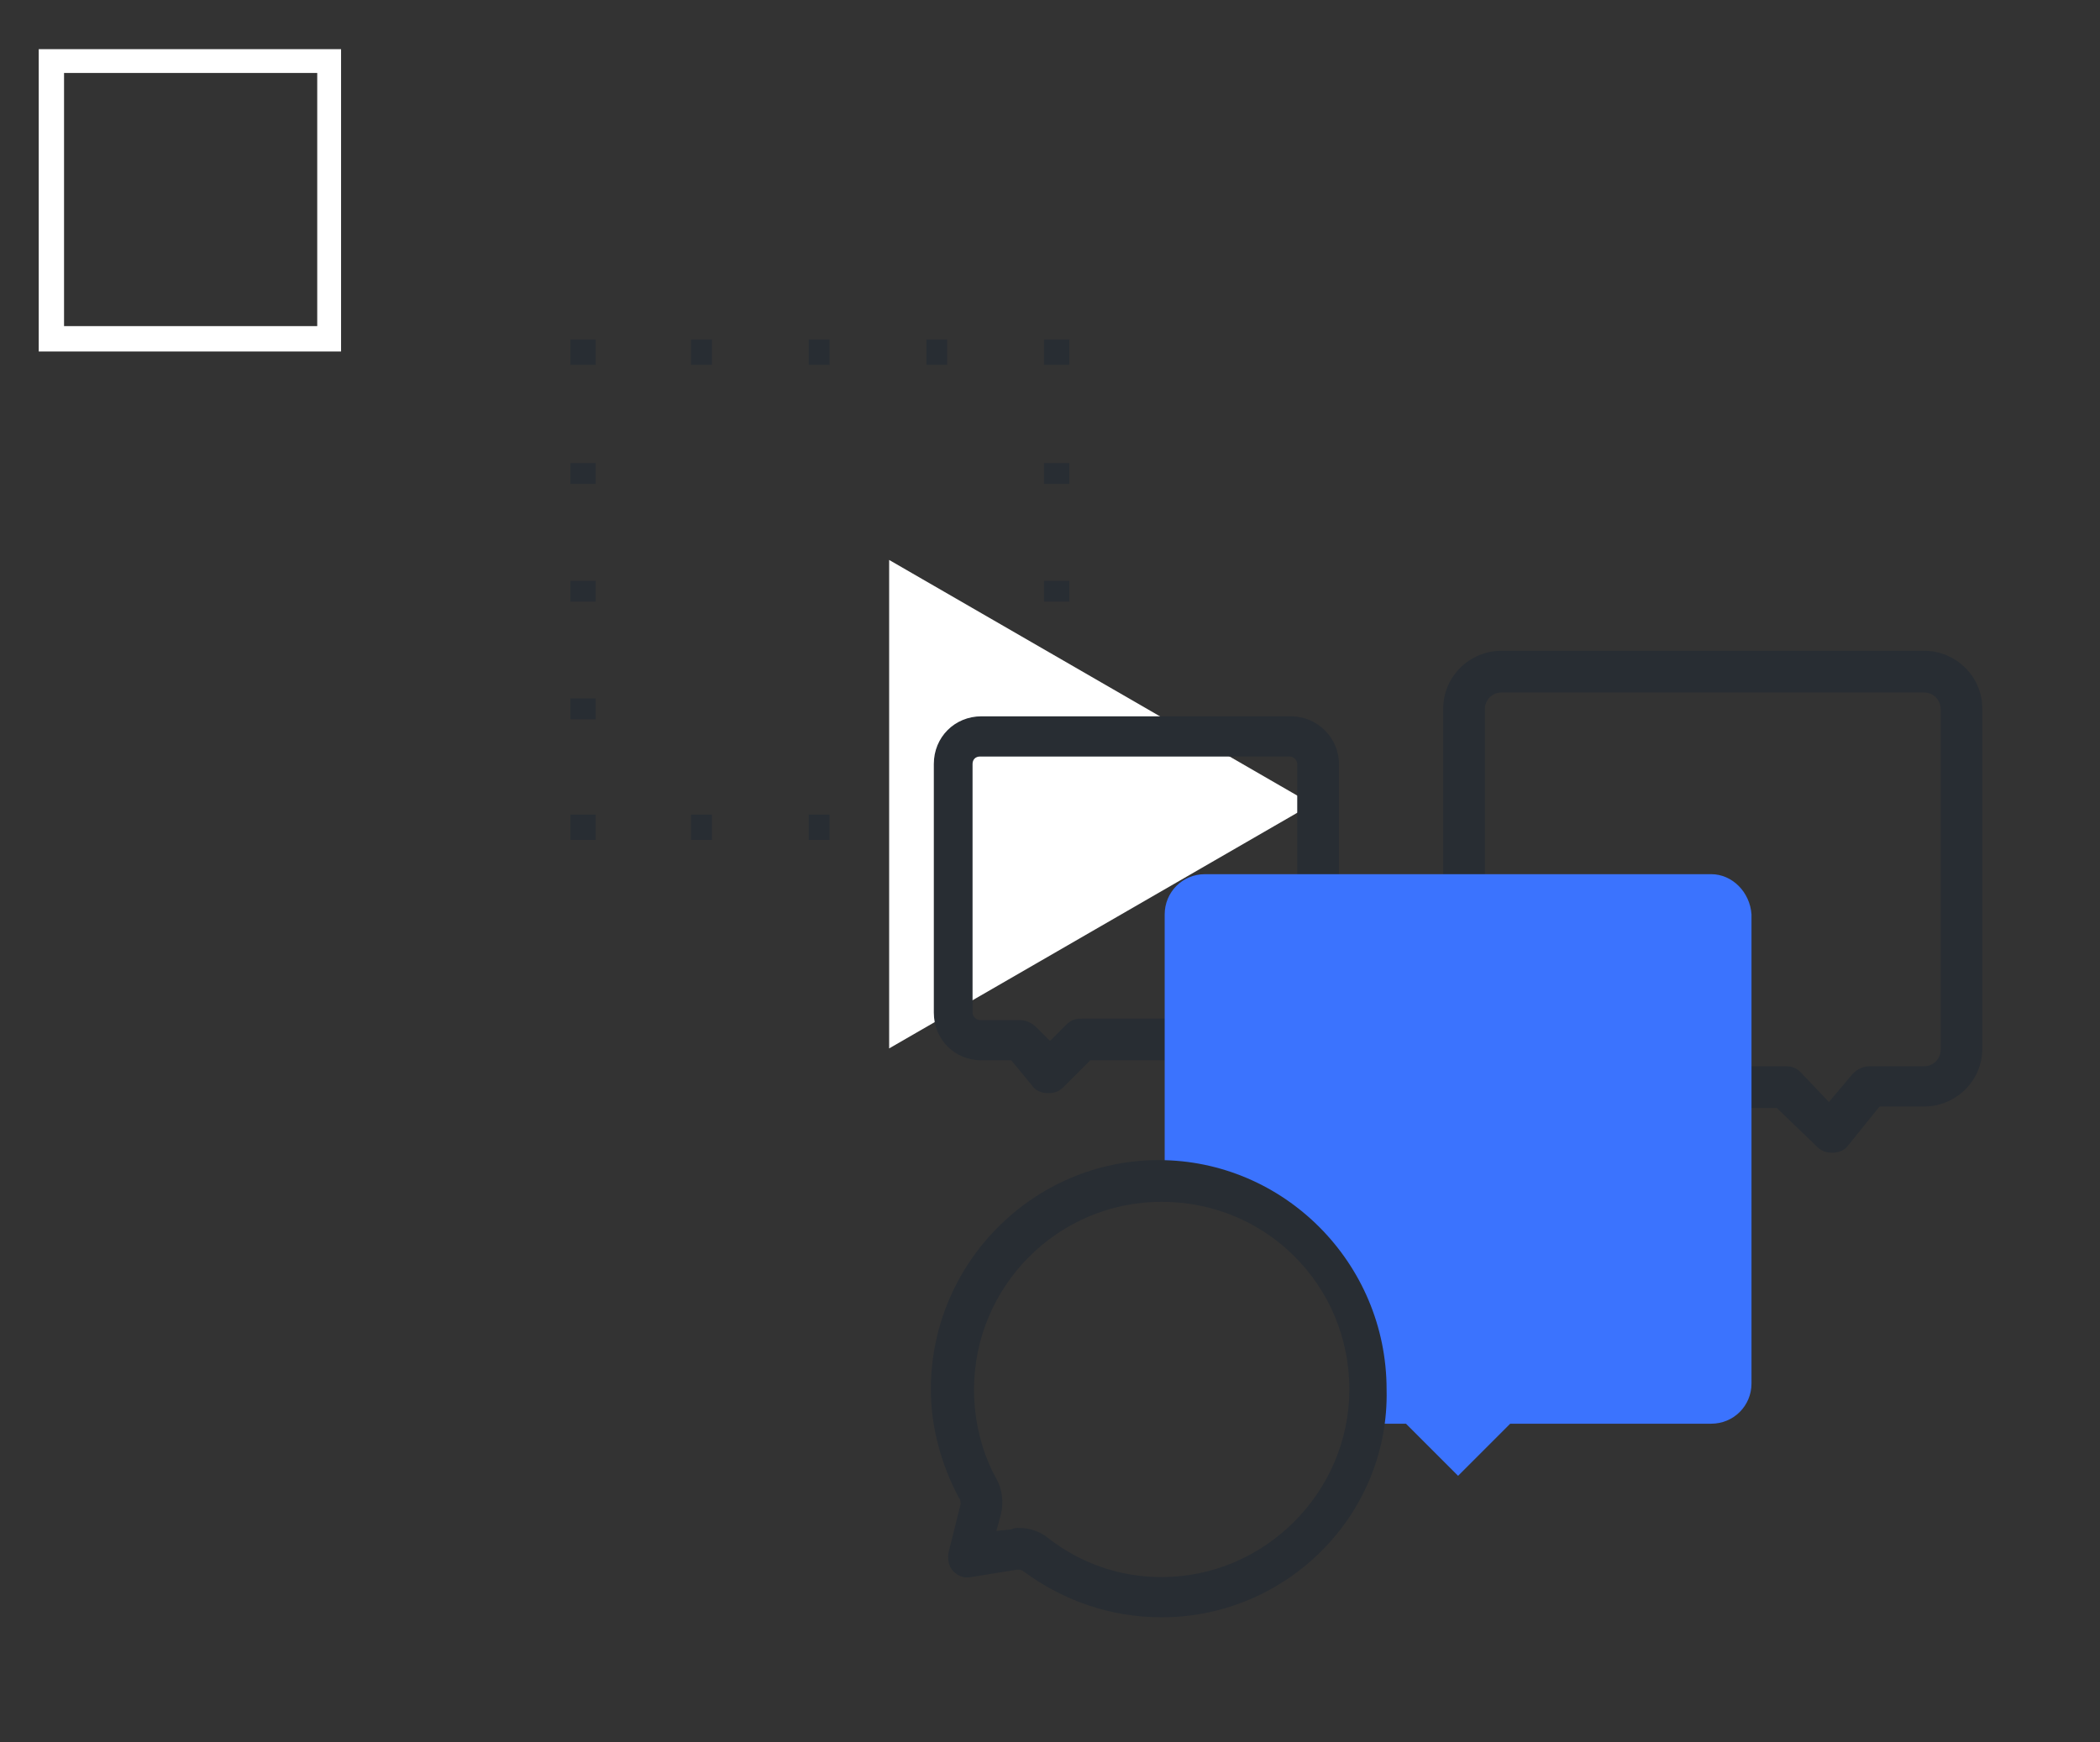 <?xml version="1.0" encoding="utf-8"?>
<!-- Generator: Adobe Illustrator 24.0.2, SVG Export Plug-In . SVG Version: 6.00 Build 0)  -->
<svg version="1.1" id="Capa_1" xmlns="http://www.w3.org/2000/svg" xmlns:xlink="http://www.w3.org/1999/xlink" x="0px" y="0px"
	 viewBox="0 0 141 117" style="enable-background:new 0 0 141 117;" xml:space="preserve">
<rect x="0" y="0" width="141" height="117" fill="#333333" stroke="none"/>
<style type="text/css">
	.st0{fill-rule:evenodd;clip-rule:evenodd;fill:#FFFFFF;}
	.st1{fill-rule:evenodd;clip-rule:evenodd;fill:#3B73FE;}
	.st2{fill-rule:evenodd;clip-rule:evenodd;fill:#282D33;}
	.st3{fill:#282D33;}
	.st4{fill:#3B73FE;}
</style>
<g>
	<path class="st0" d="M4.3,21.9h17v-17h-17C4.3,4.9,4.3,21.9,4.3,21.9z M2.6,23.6h20.3V3.3H2.6V23.6z"/>
	<path class="st1" d="M62.9,57.5h9.2v-9.2h-9.2V57.5z"/>
	<rect x="38.3" y="22.8" class="st2" width="1.7" height="1.7"/>
	<rect x="46.4" y="22.8" class="st2" width="1.4" height="1.7"/>
	<rect x="54.3" y="22.8" class="st2" width="1.4" height="1.7"/>
	<rect x="62.2" y="22.8" class="st2" width="1.4" height="1.7"/>
	<rect x="70.1" y="22.8" class="st2" width="1.7" height="1.7"/>
	<rect x="70.1" y="31.1" class="st2" width="1.7" height="1.4"/>
	<rect x="70.1" y="39" class="st2" width="1.7" height="1.4"/>
	<rect x="70.1" y="46.9" class="st2" width="1.7" height="1.4"/>
	<rect x="70.1" y="54.7" class="st2" width="1.7" height="1.7"/>
	<rect x="46.4" y="54.7" class="st2" width="1.4" height="1.7"/>
	<rect x="54.3" y="54.7" class="st2" width="1.4" height="1.7"/>
	<rect x="62.2" y="54.7" class="st2" width="1.4" height="1.7"/>
	<rect x="38.3" y="54.7" class="st2" width="1.7" height="1.7"/>
	<rect x="38.3" y="31.1" class="st2" width="1.7" height="1.4"/>
	<rect x="38.3" y="39" class="st2" width="1.7" height="1.4"/>
	<rect x="38.3" y="46.9" class="st2" width="1.7" height="1.4"/>
	<path class="st0" d="M59.7,37.6l14.2,8.2L88.1,54l-14.2,8.2l-14.2,8.2V37.6z"/>
</g>
<g>
	<g>
		<path class="st3" d="M129.2,43.7h-28.4c-2.1,0-3.9,1.7-3.9,3.9v14.8c0,0.8,0.6,1.4,1.4,1.4c0.8,0,1.4-0.6,1.4-1.4V47.6
			c0-0.6,0.5-1.1,1.1-1.1h28.4c0.6,0,1.1,0.5,1.1,1.1v22.9c0,0.6-0.5,1.1-1.1,1.1h-3.7c-0.4,0-0.8,0.2-1.1,0.5l-1.6,1.9l-1.9-2
			c-0.3-0.3-0.6-0.4-1-0.4h-12.1c-0.8,0-1.4,0.6-1.4,1.4s0.6,1.4,1.4,1.4h11.5L122,77c0.3,0.3,0.6,0.4,1,0.4c0,0,0,0,0.1,0
			c0.4,0,0.8-0.2,1-0.5l2.1-2.6h3c2.1,0,3.9-1.7,3.9-3.9V47.6C133.1,45.4,131.3,43.7,129.2,43.7L129.2,43.7z"/>
		<path class="st3" d="M86.7,48.1H65.9c-1.8,0-3.2,1.4-3.2,3.2V68c0,1.8,1.4,3.2,3.2,3.2h2l1.4,1.7c0.2,0.3,0.6,0.5,1,0.5
			c0,0,0,0,0.1,0c0.4,0,0.7-0.1,1-0.4l1.8-1.8h8.5c0.8,0,1.4-0.6,1.4-1.4s-0.6-1.4-1.4-1.4h-9.1c-0.4,0-0.7,0.1-1,0.4l-1.1,1.1
			L69.6,69c-0.3-0.3-0.7-0.5-1.1-0.5h-2.7c-0.2,0-0.5-0.2-0.5-0.5V51.3c0-0.3,0.2-0.5,0.5-0.5h20.8c0.2,0,0.5,0.2,0.5,0.5v11
			c0,0.8,0.6,1.4,1.4,1.4c0.8,0,1.4-0.6,1.4-1.4v-11C89.9,49.5,88.4,48.1,86.7,48.1L86.7,48.1z"/>
	</g>
	<g>
		<path class="st4" d="M114.9,58.7h-34c-1.5,0-2.7,1.2-2.7,2.7v17.9c7.6,0.1,13.8,6.3,13.8,14c0,0.8-0.1,1.6-0.2,2.3h2.6l3.5,3.5
			l3.5-3.5h13.5c1.5,0,2.7-1.2,2.7-2.7V61.4C117.5,59.9,116.3,58.7,114.9,58.7L114.9,58.7z"/>
		<g>
			<g>
				<path class="st3" d="M78,108.6c-3.4,0-6.6-1.1-9.3-3.1c-0.1-0.1-0.3-0.1-0.4-0.1l-3.1,0.5c-0.5,0.1-0.9-0.1-1.2-0.4
					c-0.3-0.3-0.4-0.8-0.3-1.3l0.8-3.2c0-0.1,0-0.3-0.1-0.4c-1.2-2.2-1.9-4.8-1.9-7.3c0-8.5,6.9-15.4,15.3-15.4s15.3,6.9,15.3,15.4
					C93.3,101.7,86.4,108.6,78,108.6z M68.4,102.6c0.7,0,1.4,0.2,2,0.7c2.2,1.7,4.8,2.6,7.6,2.6c6.9,0,12.6-5.7,12.6-12.6
					c0-7-5.6-12.6-12.6-12.6s-12.6,5.7-12.6,12.6c0,2.1,0.5,4.2,1.5,6c0.4,0.7,0.5,1.6,0.3,2.4l-0.3,1.1l1-0.1
					C68.1,102.6,68.2,102.6,68.4,102.6z M65.9,101.3L65.9,101.3L65.9,101.3z"/>
			</g>
		</g>
	</g>
</g>
</svg>
